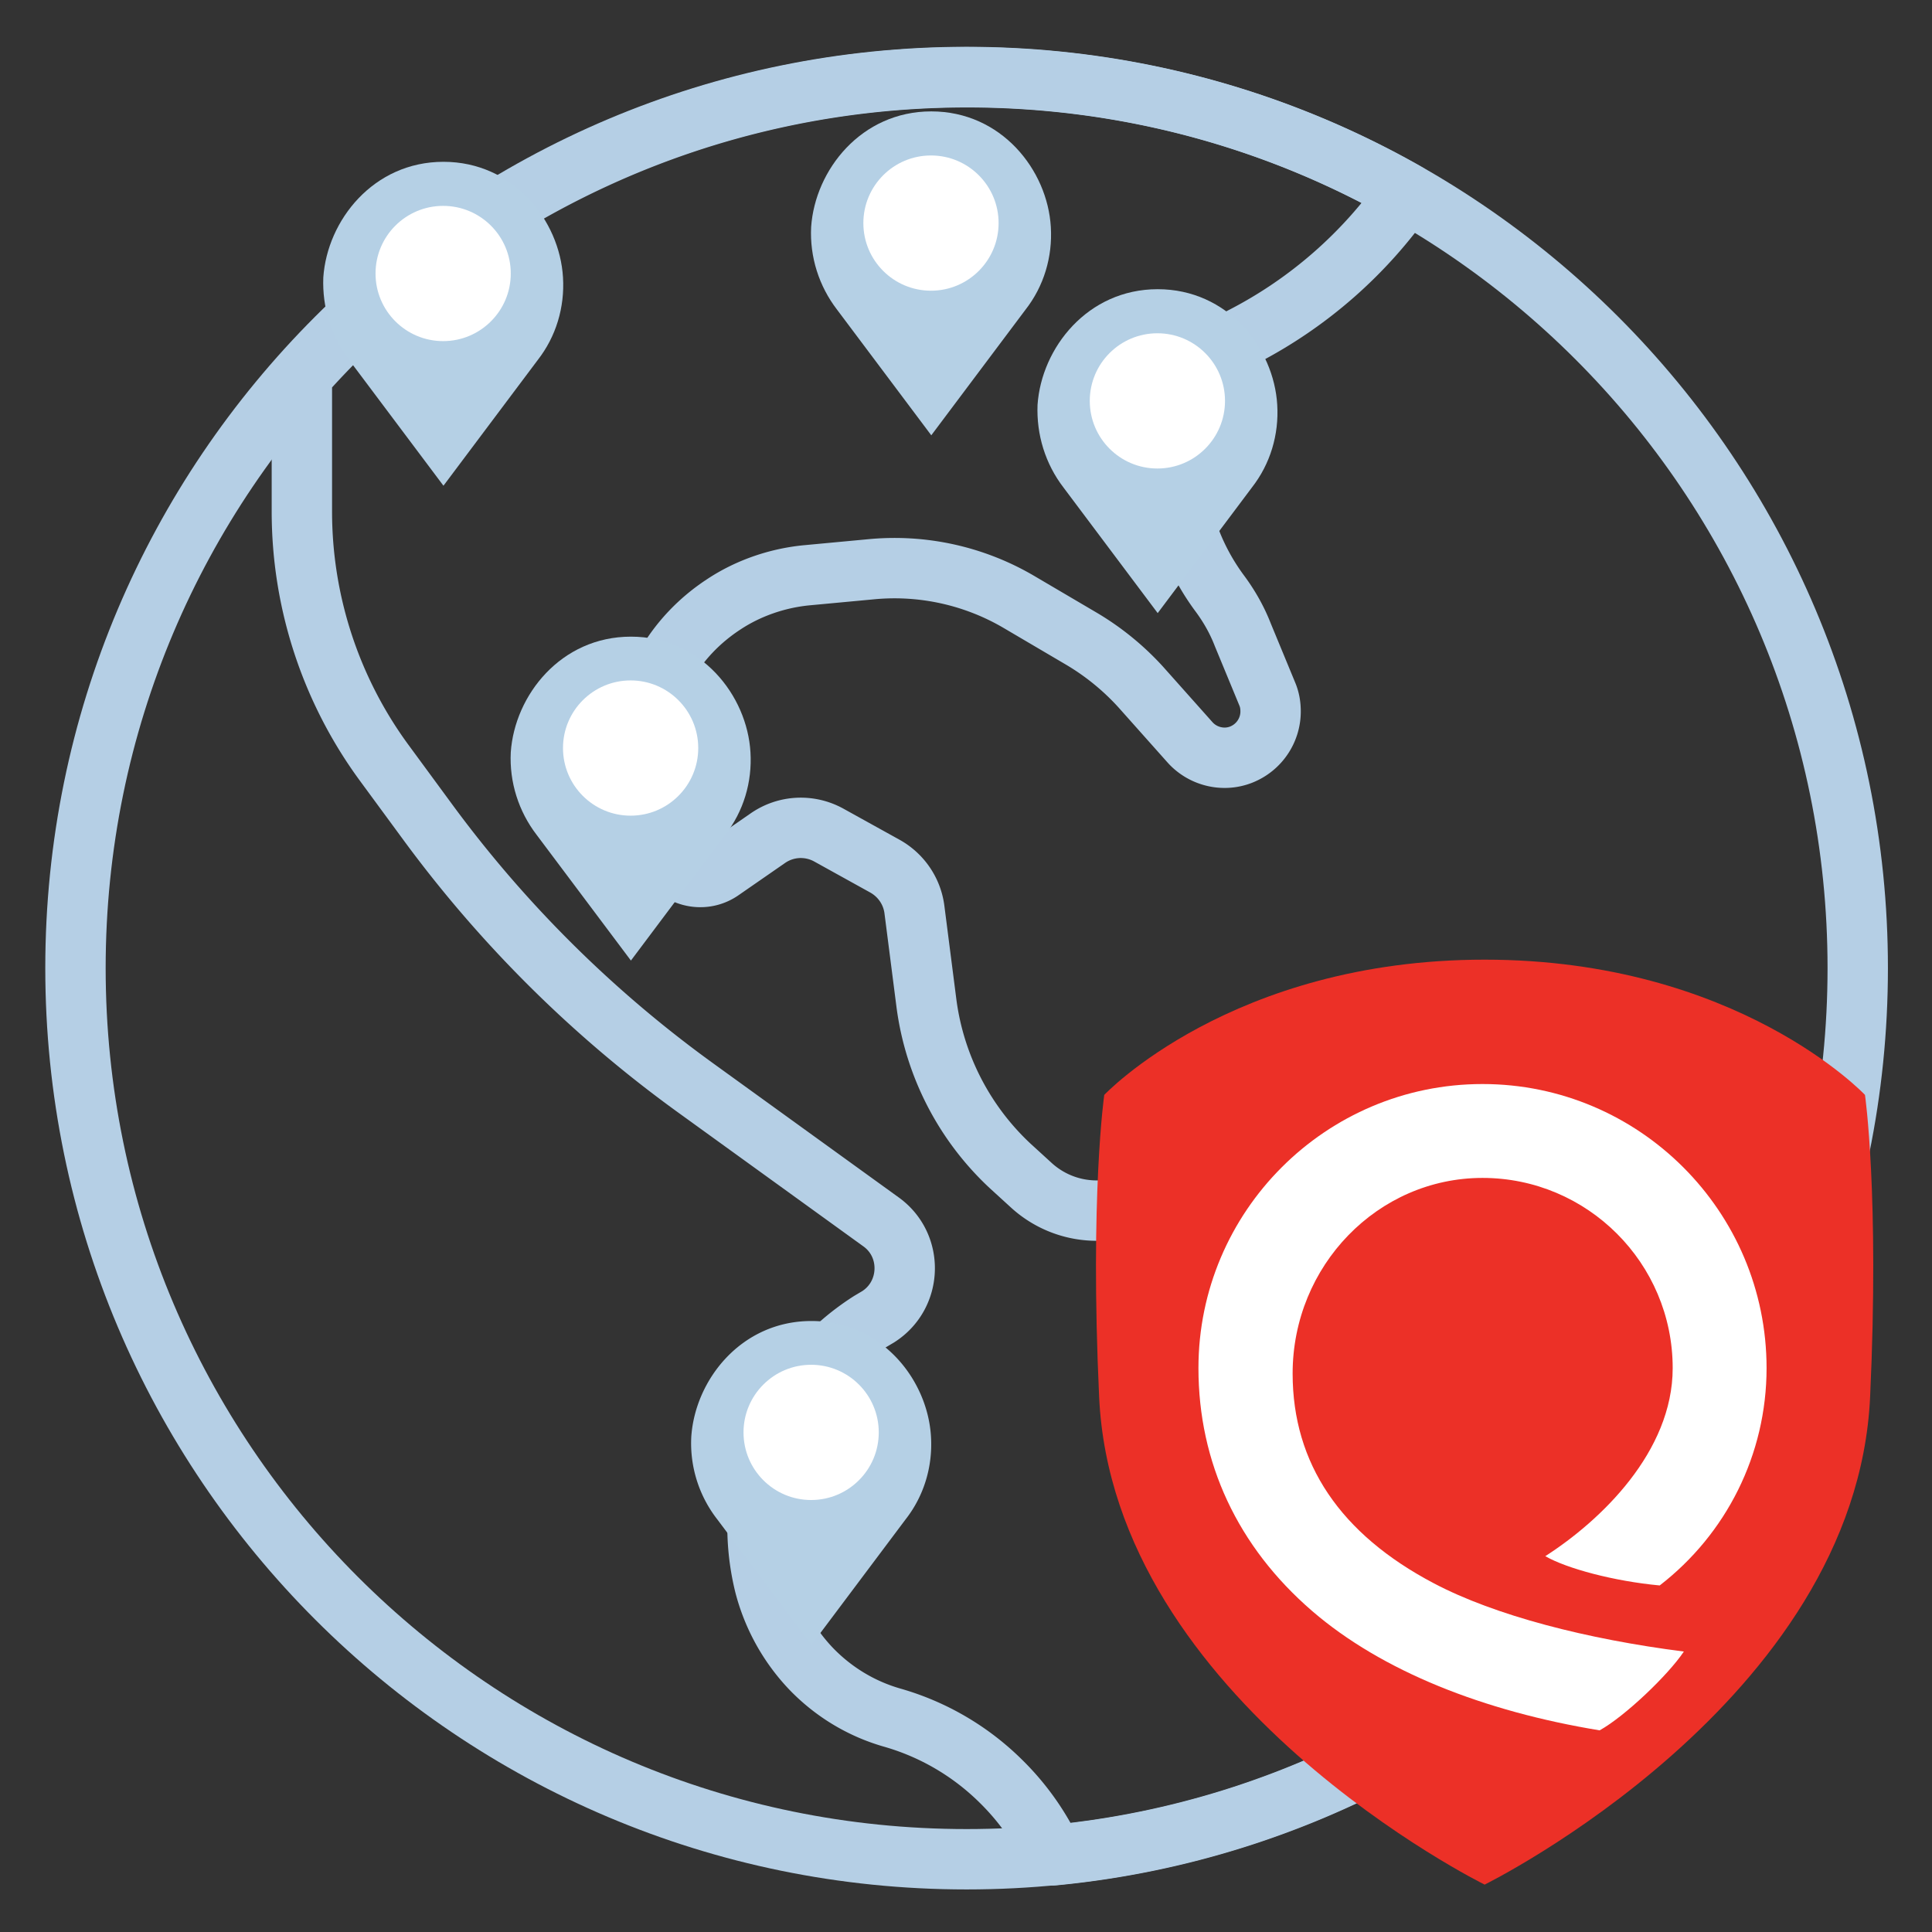 <svg version="1.1" id="Layer_1" xmlns="http://www.w3.org/2000/svg" x="0" y="0" viewBox="0 0 64 64" xml:space="preserve"><rect x="0" y="0" width="64" height="64" fill="#333333" stroke="none"/><style>.st0{fill:none;stroke:#b5cfe5;stroke-width:2;stroke-linecap:round;stroke-linejoin:round}.st2{fill:#fff}.st3{fill:#b5d0e5}</style><g id="Page-1_45_"><path id="Stroke-1_20_" class="st0" d="M51.63 47.97l-1.35 7.31c-4.32 3.4-9.61 5.63-15.39 6.18A8.387 8.387 0 0033.15 59a8.396 8.396 0 00-3.59-2.1c-1.05-.3-1.97-.87-2.7-1.63a6.314 6.314 0 01-1.53-2.76c-.83-3.36.57-6.87 3.49-8.73l.27-.16c1.13-.72 1.18-2.36.1-3.14l-6.13-4.43a40.296 40.296 0 01-8.9-8.83l-1.44-1.96A14.061 14.061 0 0110 16.94v-4.49c5.4-6.07 13.28-9.89 22.04-9.89 5.29 0 10.26 1.39 14.56 3.84a14.96 14.96 0 01-5.4 4.74c-.97.5-1.75 1.12-2.01 2.06-.18.65-.26 1.31-.26 1.97 0 1.59.5 3.17 1.47 4.48.32.43.58.89.77 1.38l.81 1.96c.08.19.11.38.11.58 0 .61-.37 1.19-.98 1.43-.59.23-1.27.06-1.69-.41l-1.63-1.83a8.524 8.524 0 00-1.98-1.61l-2.04-1.2a8.138 8.138 0 00-4.94-1.09l-2.14.2c-.97.1-1.91.43-2.7.95-.8.52-1.48 1.22-1.96 2.07a5.998 5.998 0 00-.35 5.27l.38.94c.3.73 1.2.99 1.84.54l1.53-1.06c.6-.42 1.38-.46 2.02-.11l1.86 1.03c.54.3.9.83.98 1.43l.4 3.12a8.955 8.955 0 002.77 5.38l.69.63c.91.84 2.21 1.08 3.36.63l.86-.35c1.83-.73 3.91-.55 5.58.49l5.78 3.59c1.45.89 2.21 2.63 1.9 4.36z"/><path id="Stroke-3_9_" class="st0" d="M2.5 32.07c0-16.31 13.22-29.52 29.52-29.52 16.31 0 29.52 13.22 29.52 29.52 0 16.31-13.22 29.52-29.52 29.52S2.5 48.37 2.5 32.07z"/></g><path id="Fill-3_44_" d="M49.18 31.79c8.38 0 12.6 4.48 12.6 4.48s.48 3.32.17 10c-.46 10.1-12.77 16.16-12.77 16.16s-12.31-6.07-12.77-16.16c-.31-6.68.17-10 .17-10s4.22-4.48 12.6-4.48" fill="#ec3027"/><path id="Fill-6_28_" class="st2" d="M42.82 45.5c0-3.57 2.82-6.48 6.29-6.48s6.3 2.82 6.3 6.3c0 2.77-2.38 5.05-4.22 6.23.71.41 2.28.83 3.79.97 2.2-1.7 3.54-4.33 3.54-7.2 0-5.19-4.22-9.41-9.41-9.41s-9.41 4.22-9.41 9.41c0 3.13 1.3 5.92 3.77 8.05 2.31 1.99 5.68 3.32 9.52 3.95.83-.46 2.26-1.82 2.79-2.61-3.21-.41-6.25-1.19-8.28-2.26-3.1-1.63-4.68-3.97-4.68-6.95"/><path class="st3" d="M10.71 9.19c.13-1.89 1.66-3.83 3.98-3.83s3.85 1.94 3.96 3.83c.06.99-.23 1.96-.84 2.74l-3.12 4.16-3.12-4.16c-.6-.78-.9-1.75-.86-2.74z"/><circle class="st2" cx="14.68" cy="9.06" r="2.24"/><path class="st3" d="M34.37 13.41c.13-1.89 1.66-3.83 3.98-3.83s3.85 1.94 3.96 3.83c.06.99-.23 1.96-.84 2.74l-3.12 4.16-3.12-4.16c-.6-.78-.9-1.75-.86-2.74z"/><circle class="st2" cx="38.34" cy="13.28" r="2.24"/><g><path class="st3" d="M26.87 7.52c.13-1.89 1.66-3.83 3.98-3.83s3.85 1.94 3.96 3.83c.06.99-.23 1.96-.84 2.74l-3.12 4.16-3.12-4.16c-.6-.78-.91-1.75-.86-2.74z"/><circle class="st2" cx="30.84" cy="7.39" r="2.24"/></g><g><path class="st3" d="M16.92 24.92c.13-1.89 1.66-3.83 3.98-3.83s3.85 1.94 3.96 3.83c.06.99-.23 1.96-.84 2.74l-3.12 4.16-3.12-4.16c-.6-.78-.91-1.75-.86-2.74z"/><circle class="st2" cx="20.89" cy="24.78" r="2.24"/></g><g><path class="st3" d="M22.9 47.59c.13-1.89 1.66-3.83 3.98-3.83s3.85 1.94 3.96 3.83c.06.99-.23 1.96-.84 2.74l-3.12 4.16-3.12-4.16a4.1 4.1 0 01-.86-2.74z"/><circle class="st2" cx="26.87" cy="47.45" r="2.24"/></g></svg>